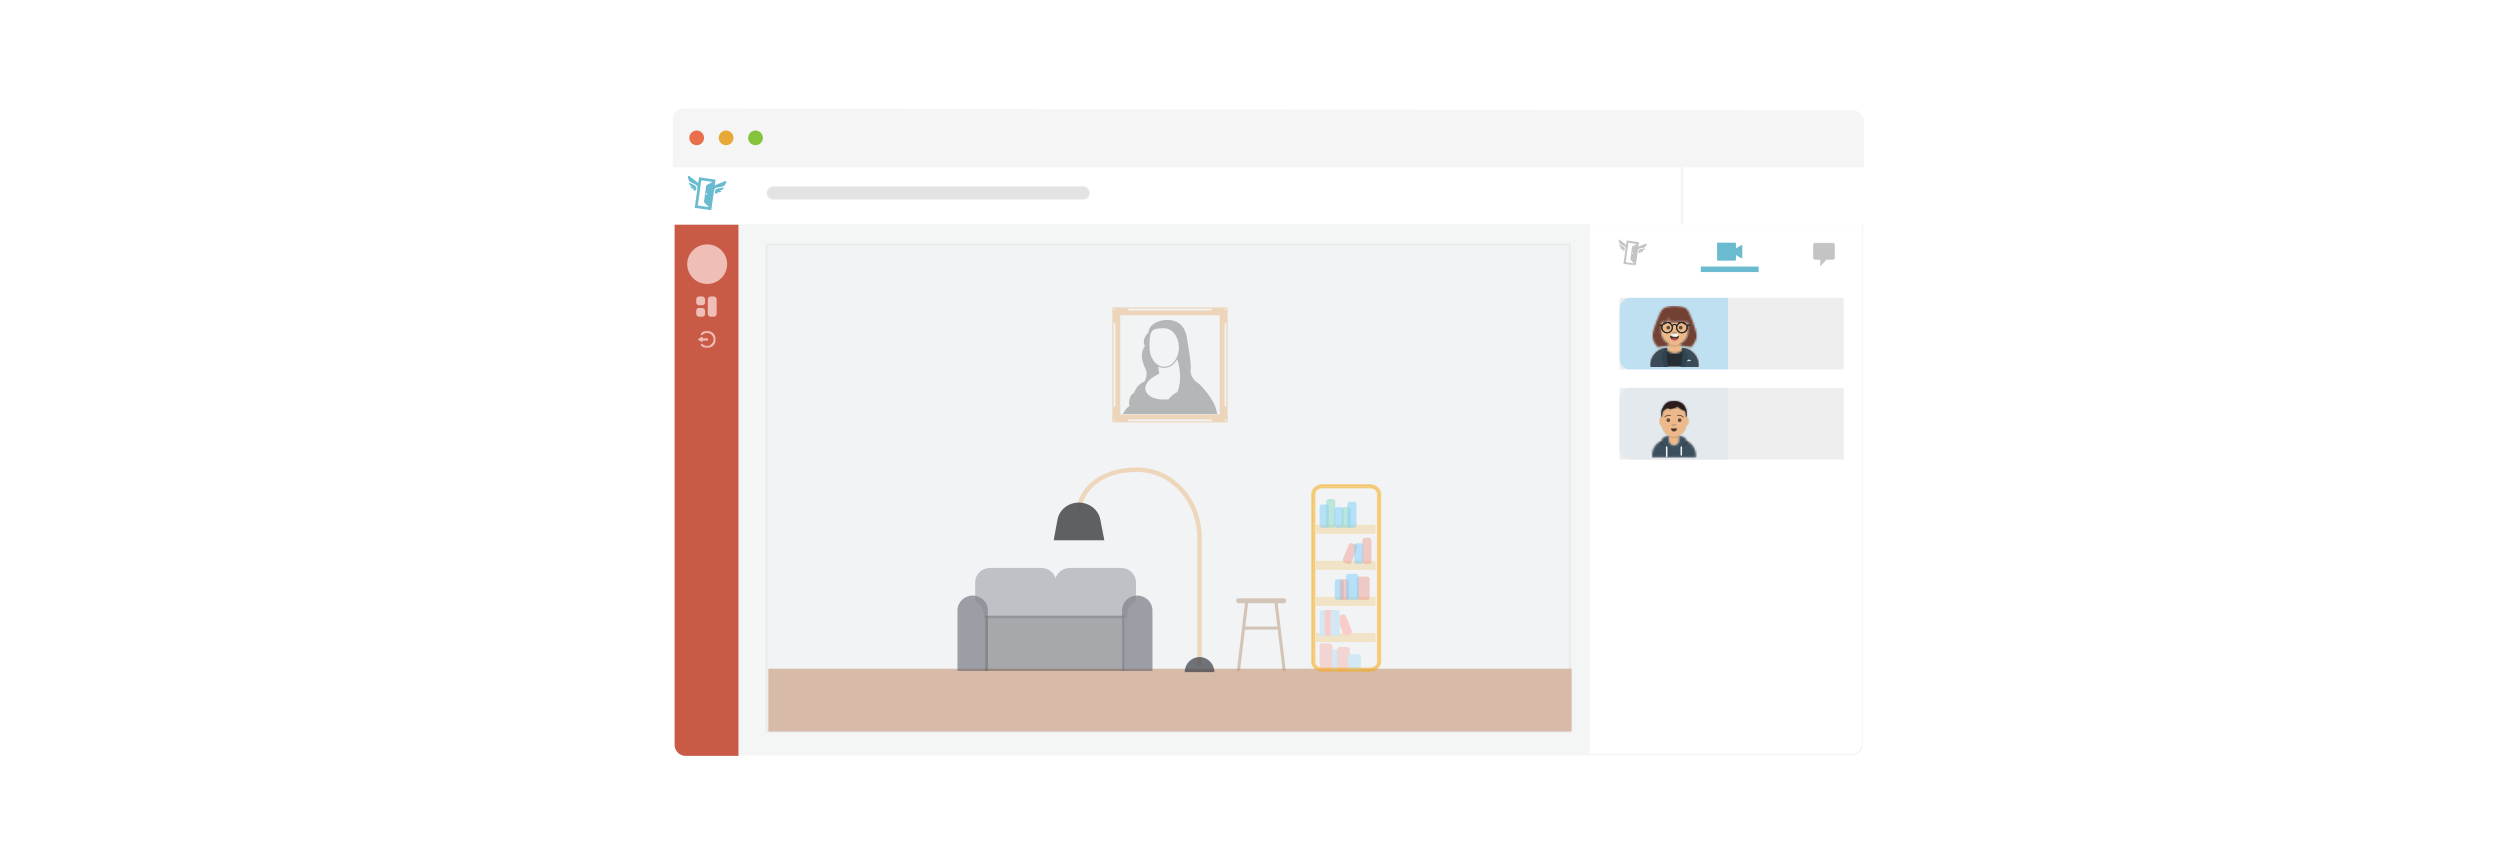 <?xml version="1.0" encoding="UTF-8"?>
<svg width="1360px" height="471px" viewBox="0 0 1360 471" version="1.1" xmlns="http://www.w3.org/2000/svg" xmlns:xlink="http://www.w3.org/1999/xlink">
    <!-- Generator: Sketch 63.1 (92452) - https://sketch.com -->
    <title>browser-based</title>
    <desc>Created with Sketch.</desc>
    <defs>
        <filter x="-2.7%" y="-5.7%" width="105.4%" height="111.1%" filterUnits="objectBoundingBox" id="filter-1">
            <feOffset dx="0" dy="1" in="SourceAlpha" result="shadowOffsetOuter1"></feOffset>
            <feGaussianBlur stdDeviation="4" in="shadowOffsetOuter1" result="shadowBlurOuter1"></feGaussianBlur>
            <feColorMatrix values="0 0 0 0 0.483   0 0 0 0 0.481   0 0 0 0 0.481  0 0 0 0.25 0" type="matrix" in="shadowBlurOuter1" result="shadowMatrixOuter1"></feColorMatrix>
            <feMerge>
                <feMergeNode in="shadowMatrixOuter1"></feMergeNode>
                <feMergeNode in="SourceGraphic"></feMergeNode>
            </feMerge>
        </filter>
        <polygon id="path-2" points="1.31006729e-05 0.056 8.285 0.056 8.285 9.47 1.31006729e-05 9.47"></polygon>
        <polygon id="path-4" points="0 6.49036495e-05 19.096 6.49036495e-05 19.096 18.93 0 18.93"></polygon>
        <polygon id="path-6" points="0 0 11.096 0 11.096 11.005 0 11.005"></polygon>
        <ellipse id="path-8" cx="18.702" cy="55.712" rx="10.855" ry="10.761"></ellipse>
        <filter x="-87.5%" y="-9.6%" width="275.0%" height="119.2%" filterUnits="objectBoundingBox" id="filter-10">
            <feOffset dx="0" dy="1" in="SourceAlpha" result="shadowOffsetOuter1"></feOffset>
            <feGaussianBlur stdDeviation="4" in="shadowOffsetOuter1" result="shadowBlurOuter1"></feGaussianBlur>
            <feColorMatrix values="0 0 0 0 0.483   0 0 0 0 0.481   0 0 0 0 0.481  0 0 0 0.25 0" type="matrix" in="shadowBlurOuter1" result="shadowMatrixOuter1"></feColorMatrix>
            <feMerge>
                <feMergeNode in="shadowMatrixOuter1"></feMergeNode>
                <feMergeNode in="SourceGraphic"></feMergeNode>
            </feMerge>
        </filter>
        <polygon id="path-11" points="0 6.39274576e-05 18.682 6.39274576e-05 18.682 18.645 0 18.645"></polygon>
        <polygon id="path-13" points="0 0 10.856 0 10.856 10.84 0 10.84"></polygon>
        <path d="M2.072,9.21 L0,20.506 L27.55,20.506 L25.342,9.192 C24.304,3.866 19.388,0 13.656,0 L13.656,0 C7.938,0 3.049,3.887 2.072,9.21" id="path-15"></path>
        <polygon id="path-17" points="0 0 27.55 0 27.55 39.645 0 39.645"></polygon>
        <path d="M16.096,18.437 L16.096,20.782 L16.616,20.782 L16.616,20.782 C21.778,20.782 25.962,24.892 25.962,29.961 L25.962,31.109 L0,31.109 L0,29.961 C0,24.892 4.185,20.782 9.346,20.782 L9.346,20.782 L9.866,20.782 L9.866,18.437 C7.628,17.393 6.02,15.26 5.751,12.734 C4.995,12.629 4.414,11.991 4.414,11.22 L4.414,9.435 C4.414,8.677 4.975,8.047 5.712,7.926 L5.712,7.14 L5.712,7.14 C5.712,3.197 8.966,0 12.981,0 L12.981,0 L12.981,0 C16.996,0 20.25,3.197 20.25,7.14 L20.25,7.926 C20.987,8.047 21.549,8.677 21.549,9.435 L21.549,11.22 C21.549,11.991 20.967,12.629 20.211,12.734 C19.942,15.26 18.334,17.393 16.096,18.437 Z" id="path-19"></path>
        <path d="M16.096,18.437 L16.096,20.782 L16.616,20.782 L16.616,20.782 C21.778,20.782 25.962,24.892 25.962,29.961 L25.962,31.109 L0,31.109 L0,29.961 C0,24.892 4.185,20.782 9.346,20.782 L9.346,20.782 L9.866,20.782 L9.866,18.437 C7.628,17.393 6.02,15.26 5.751,12.734 C4.995,12.629 4.414,11.991 4.414,11.22 L4.414,9.435 C4.414,8.677 4.975,8.047 5.712,7.926 L5.712,7.14 L5.712,7.14 C5.712,3.197 8.966,0 12.981,0 L12.981,0 L12.981,0 C16.996,0 20.25,3.197 20.25,7.14 L20.25,7.926 C20.987,8.047 21.549,8.677 21.549,9.435 L21.549,11.22 C21.549,11.991 20.967,12.629 20.211,12.734 C19.942,15.26 18.334,17.393 16.096,18.437 Z" id="path-21"></path>
        <path d="M17.389,0.038 C22.189,0.424 25.962,4.372 25.962,9.186 L25.962,10.327 L0,10.327 L0,9.186 C0,4.329 3.841,0.353 8.703,0.028 C8.699,0.076 8.697,0.124 8.697,0.172 C8.697,1.684 10.644,2.91 13.046,2.91 C15.448,2.91 17.395,1.684 17.395,0.172 C17.395,0.127 17.393,0.082 17.389,0.038 Z" id="path-23"></path>
        <path d="M17.389,0.038 C22.189,0.424 25.962,4.372 25.962,9.186 L25.962,10.327 L0,10.327 L0,9.186 C0,4.329 3.841,0.353 8.703,0.028 C8.699,0.076 8.697,0.124 8.697,0.172 C8.697,1.684 10.644,2.91 13.046,2.91 C15.448,2.91 17.395,1.684 17.395,0.172 C17.395,0.127 17.393,0.082 17.389,0.038 Z" id="path-25"></path>
        <path d="M0.015,0.271 C0.153,1.481 1.198,2.422 2.466,2.422 C3.739,2.422 4.787,1.476 4.919,0.26 C4.929,0.162 4.818,0 4.679,0 C2.745,0 1.264,0 0.271,0 C0.131,0 0.002,0.15 0.015,0.271 Z" id="path-27"></path>
        <path d="M0.015,0.271 C0.153,1.481 1.198,2.422 2.466,2.422 C3.739,2.422 4.787,1.476 4.919,0.26 C4.929,0.162 4.818,0 4.679,0 C2.745,0 1.264,0 0.271,0 C0.131,0 0.002,0.15 0.015,0.271 Z" id="path-29"></path>
        <rect id="path-31" x="0" y="0" width="34.27" height="35.699"></rect>
        <path d="M19.323,8.797 C19.336,8.966 19.342,9.136 19.342,9.307 L19.342,14.152 C19.342,17 17.644,19.459 15.188,20.605 L15.188,21.715 C17.543,21.906 19.825,22.227 21.159,22.567 C22.451,20.838 24.13,19.226 24.145,16.064 C24.156,13.644 20.552,3.879 18.952,1.912 C17.896,0.614 15.227,0.185 12.072,0.127 C8.917,0.07 6.351,0.83 5.322,2.04 C3.936,3.671 -0.011,13.644 -2.310128e-05,16.064 C0.015,19.226 1.694,20.838 2.986,22.567 C4.32,22.227 6.601,21.906 8.957,21.715 L8.957,20.605 C6.501,19.459 4.803,17 4.803,14.152 L4.803,9.307 L4.803,9.307 C4.803,9.136 4.809,8.966 4.821,8.797 L8.486,8.797 L8.99,6.063 L9.354,8.797 L19.323,8.797 Z" id="path-33"></path>
        <rect id="path-35" x="14.758" y="4.875" width="31.758" height="33.984"></rect>
        <path d="M14.702,17.487 L14.702,19.711 L15.176,19.711 L15.176,19.711 C19.891,19.711 23.712,23.609 23.712,28.418 L23.712,29.506 L0,29.506 L0,28.418 C0,23.609 3.822,19.711 8.536,19.711 L8.536,19.711 L9.011,19.711 L9.011,17.487 C6.967,16.497 5.498,14.473 5.253,12.078 C4.562,11.979 4.031,11.373 4.031,10.642 L4.031,8.949 C4.031,8.23 4.544,7.633 5.217,7.518 L5.217,6.772 L5.217,6.772 C5.217,3.032 8.189,0 11.856,0 L11.856,0 L11.856,0 C15.523,0 18.496,3.032 18.496,6.772 L18.496,7.518 C19.169,7.633 19.681,8.23 19.681,8.949 L19.681,10.642 C19.681,11.373 19.15,11.979 18.46,12.078 C18.214,14.473 16.745,16.497 14.702,17.487 Z" id="path-37"></path>
        <path d="M14.702,17.487 L14.702,19.711 L15.176,19.711 L15.176,19.711 C19.891,19.711 23.712,23.609 23.712,28.418 L23.712,29.506 L0,29.506 L0,28.418 C0,23.609 3.822,19.711 8.536,19.711 L8.536,19.711 L9.011,19.711 L9.011,17.487 C6.967,16.497 5.498,14.473 5.253,12.078 C4.562,11.979 4.031,11.373 4.031,10.642 L4.031,8.949 C4.031,8.23 4.544,7.633 5.217,7.518 L5.217,6.772 L5.217,6.772 C5.217,3.032 8.189,0 11.856,0 L11.856,0 L11.856,0 C15.523,0 18.496,3.032 18.496,6.772 L18.496,7.518 C19.169,7.633 19.681,8.23 19.681,8.949 L19.681,10.642 C19.681,11.373 19.15,11.979 18.46,12.078 C18.214,14.473 16.745,16.497 14.702,17.487 Z" id="path-39"></path>
        <path d="M9.011,0.009 C6.886,0.251 5.25,0.913 5.217,2.617 C2.151,3.938 0,7.034 0,10.642 L0,10.642 L0,11.73 L23.712,11.73 L23.712,10.642 C23.712,7.034 21.561,3.938 18.495,2.617 C18.463,0.913 16.826,0.251 14.702,0.009 L14.702,2.298 L14.702,2.298 C14.702,3.9 13.428,5.2 11.856,5.2 L11.856,5.2 C10.285,5.2 9.011,3.9 9.011,2.298 L9.011,0.009 Z" id="path-41"></path>
        <path d="M9.011,0.009 C6.886,0.251 5.25,0.913 5.217,2.617 C2.151,3.938 0,7.034 0,10.642 L0,10.642 L0,11.73 L23.712,11.73 L23.712,10.642 C23.712,7.034 21.561,3.938 18.495,2.617 C18.463,0.913 16.826,0.251 14.702,0.009 L14.702,2.298 L14.702,2.298 C14.702,3.9 13.428,5.2 11.856,5.2 L11.856,5.2 C10.285,5.2 9.011,3.9 9.011,2.298 L9.011,0.009 Z" id="path-43"></path>
        <path d="M9.011,0.009 C6.886,0.251 5.25,0.913 5.217,2.617 C2.151,3.938 0,7.034 0,10.642 L0,10.642 L0,11.73 L23.712,11.73 L23.712,10.642 C23.712,7.034 21.561,3.938 18.495,2.617 C18.463,0.913 16.826,0.251 14.702,0.009 L14.702,2.298 L14.702,2.298 C14.702,3.9 13.428,5.2 11.856,5.2 L11.856,5.2 C10.285,5.2 9.011,3.9 9.011,2.298 L9.011,0.009 Z" id="path-45"></path>
        <path d="M11.063,1.089 C8.669,-0.326 6.299,-0.094 4.51,0.366 C2.72,0.827 1.662,2.135 0.754,4.069 C0.308,5.019 0.043,6.142 0.003,7.193 C-0.013,7.606 0.041,8.031 0.15,8.429 C0.19,8.575 0.406,9.08 0.465,8.672 C0.485,8.536 0.413,8.348 0.406,8.203 C0.397,8.014 0.406,7.822 0.419,7.632 C0.443,7.278 0.505,6.931 0.615,6.594 C0.772,6.111 0.972,5.588 1.279,5.182 C2.038,4.174 3.352,4.117 4.395,3.563 C4.304,3.733 3.955,4.008 4.076,4.199 C4.16,4.332 4.476,4.292 4.627,4.287 C5.024,4.276 5.422,4.206 5.815,4.149 C6.433,4.059 7.012,3.876 7.594,3.654 C8.07,3.473 8.614,3.304 8.971,2.919 C9.549,3.53 10.292,4.104 11.035,4.492 C11.701,4.84 12.775,5.014 13.182,5.72 C13.664,6.556 13.442,7.583 13.59,8.489 C13.645,8.834 13.773,8.826 13.842,8.518 C13.961,7.994 14.016,7.45 13.979,6.912 C13.894,5.697 13.456,2.504 11.063,1.089 Z" id="path-47"></path>
        <polygon id="path-49" points="0.109 0.056 15.709 0.056 15.709 14.366 0.109 14.366"></polygon>
        <polygon id="path-51" points="0 0 12.075 0 12.075 13 0 13"></polygon>
    </defs>
    <g id="browser-based" stroke="none" stroke-width="1" fill="none" fill-rule="evenodd">
        <g id="Group-11" transform="translate(366, 59)">
            <g id="Group-8" transform="translate(0, 27.344)">
                <g id="invite-people" filter="url(#filter-1)" transform="translate(0, 0.656)">
                    <rect id="Rectangle-Copy-3" fill="#F4F6F6" x="1.073" y="0" width="646.476" height="323" rx="6"></rect>
                    <path d="M0.981,34.202 L35.717,34.202 L35.717,323.202 L6.981,323.202 C3.667,323.202 0.981,320.516 0.981,317.202 L0.981,34.202 L0.981,34.202 Z" id="Rectangle-Copy-41" fill="#C95A46"></path>
                    <rect id="Rectangle-Copy-43" fill="#FFFFFF" x="0.981" y="0" width="646.476" height="33.957"></rect>
                    <g id="SV-Icon-Copy" transform="translate(8.218, 7.652)" fill="#6ABBCF">
                        <path d="M10.513,9.893 C10.477,10.149 10.3,10.336 10.119,10.311 C9.937,10.285 9.819,10.056 9.855,9.801 C9.891,9.545 10.068,9.358 10.25,9.383 C10.431,9.409 10.549,9.637 10.513,9.893 M5.379,16.129 L7.3,2.487 C7.303,2.463 7.325,2.447 7.348,2.45 L13.381,3.296 L13.379,3.305 L10.275,5.003 C10.104,5.097 9.987,5.266 9.96,5.459 L8.757,14.003 C8.73,14.196 8.796,14.39 8.934,14.527 L11.449,17.014 L11.448,17.023 L5.415,16.177 C5.392,16.174 5.376,16.152 5.379,16.129 M20.34,2.857 L14.959,5.01 C14.835,5.06 14.718,5.119 14.607,5.185 L15.014,2.292 C15.033,2.153 14.937,2.025 14.798,2.006 L6.3,0.815 C6.161,0.795 6.033,0.892 6.013,1.03 L5.607,3.915 C5.519,3.822 5.424,3.734 5.321,3.654 L0.747,0.099 C0.415,-0.159 -0.06,0.122 0.006,0.535 L0.148,1.425 C0.302,2.386 0.92,3.211 1.801,3.629 L4.067,4.705 C4.864,5.084 5.322,5.935 5.2,6.808 L5.178,6.96 L5.036,7.967 C5.035,7.969 5.036,7.97 5.036,7.972 L3.74,17.175 C3.72,17.314 3.817,17.441 3.956,17.461 L12.454,18.653 C12.593,18.672 12.721,18.576 12.741,18.437 L14.036,9.239 C14.036,9.237 14.037,9.236 14.038,9.234 L14.201,8.077 C14.324,7.204 15.001,6.511 15.873,6.367 L18.349,5.958 C19.311,5.799 20.133,5.178 20.547,4.296 L20.93,3.481 C21.109,3.102 20.729,2.701 20.34,2.857" id="Fill-29"></path>
                        <path d="M19.452,6.366 C19.452,6.366 17.255,6.73 16.322,6.883 C15.457,7.032 14.786,7.722 14.664,8.59 L14.618,8.919 C14.604,9.357 14.979,9.719 15.428,9.676 L16.151,9.607 C16.265,9.6 16.328,9.473 16.265,9.378 L15.79,8.592 C16.284,9.065 17.059,9.147 17.649,8.745 L18.068,8.459 C18.167,8.392 18.15,8.242 18.038,8.199 L17.133,7.848 C17.948,7.987 18.8,7.644 19.313,6.97 L19.594,6.601 C19.675,6.494 19.584,6.344 19.452,6.366" id="Fill-32"></path>
                        <path d="M3.507,5.08 C2.653,4.675 0.643,3.718 0.643,3.718 C0.522,3.661 0.392,3.78 0.441,3.905 L0.608,4.337 C0.914,5.126 1.639,5.691 2.46,5.783 L1.493,5.87 C1.374,5.881 1.316,6.02 1.392,6.112 L1.716,6.502 C2.171,7.051 2.939,7.187 3.545,6.868 L2.87,7.493 C2.783,7.567 2.809,7.707 2.917,7.745 L3.592,8.01 C4.011,8.176 4.472,7.931 4.581,7.507 L4.628,7.178 C4.751,6.309 4.297,5.462 3.507,5.08" id="Fill-34"></path>
                    </g>
                    <rect id="Rectangle-Copy-45" fill-opacity="0.7" fill="#D8D8D8" x="51.155" y="13.391" width="175.61" height="7.174" rx="3.587"></rect>
                    <g id="Group-2-Copy" transform="translate(12.752, 73.291)" fill="#EFBFB7">
                        <rect id="Rectangle" x="0" y="0" width="4.824" height="4.783" rx="1.5"></rect>
                        <rect id="Rectangle-Copy-11" x="6.272" y="0" width="4.824" height="11" rx="1.5"></rect>
                        <rect id="Rectangle" x="0" y="6.217" width="4.824" height="4.783" rx="1.5"></rect>
                    </g>
                    <g id="Group-6-Copy" transform="translate(18.381, 97.358) scale(-1, 1) translate(-18.381, -97.358) translate(13.381, 91.858)">
                        <g id="Group-3" transform="translate(0, 0.04)">
                            <mask id="mask-3" fill="white">
                                <use xlink:href="#path-2"></use>
                            </mask>
                            <g id="Clip-2"></g>
                            <path d="M7.657,7.069 C7.44,7.072 7.299,7.203 7.188,7.308 L7.185,7.31 C6.578,7.878 5.854,8.2 5.033,8.267 C4.299,8.326 3.607,8.172 2.976,7.808 C1.717,7.082 1.03,5.695 1.228,4.275 C1.352,3.377 1.777,2.627 2.489,2.047 C3.293,1.391 4.229,1.133 5.27,1.279 C6.012,1.383 6.677,1.713 7.245,2.259 C7.502,2.507 7.875,2.512 8.113,2.272 C8.225,2.161 8.287,2.01 8.285,1.852 C8.283,1.69 8.21,1.533 8.081,1.411 C6.902,0.298 5.502,-0.133 3.919,0.131 C1.731,0.496 0.084,2.363 0.004,4.571 C-0.024,5.284 0.111,5.994 0.399,6.648 C0.774,7.502 1.398,8.225 2.191,8.724 C2.956,9.209 3.829,9.467 4.724,9.467 C4.763,9.467 4.803,9.47 4.842,9.47 C5.576,9.453 6.295,9.269 6.945,8.932 C7.372,8.711 7.761,8.427 8.101,8.09 C8.284,7.908 8.334,7.651 8.233,7.421 C8.134,7.197 7.918,7.066 7.657,7.069" id="Fill-1" fill="#EFBFB7" mask="url(#mask-3)"></path>
                        </g>
                        <path d="M9.461,4.531 L9.012,4.275 L8.651,4.068 L8.333,3.885 C8.092,3.747 7.843,3.604 7.596,3.464 C7.45,3.381 7.343,3.417 7.292,3.445 C7.241,3.474 7.154,3.548 7.151,3.717 C7.151,3.743 7.146,3.77 7.147,3.797 C7.147,3.81 7.143,3.823 7.143,3.836 L7.143,4.203 L6.293,4.203 C6.135,4.203 5.978,4.198 5.821,4.198 C5.423,4.198 5.011,4.195 4.606,4.196 C4.333,4.196 4.139,4.386 4.135,4.658 L4.135,4.824 L4.135,4.892 C4.135,5.221 4.317,5.401 4.648,5.401 C5.291,5.401 5.933,5.399 6.576,5.399 L7.143,5.399 L7.143,5.448 C7.143,5.585 7.147,5.718 7.147,5.851 C7.147,6.032 7.225,6.113 7.288,6.15 C7.327,6.171 7.37,6.182 7.414,6.182 C7.486,6.179 7.556,6.158 7.617,6.12 C8.229,5.77 8.851,5.414 9.464,5.062 C9.616,4.975 9.648,4.871 9.648,4.798 C9.648,4.726 9.617,4.62 9.461,4.531" id="Fill-4" fill="#EFBFB7"></path>
                    </g>
                    <g id="Group-7-Copy-2" transform="translate(60.815, 233.553)">
                        <g id="Group-3">
                            <mask id="mask-5" fill="white">
                                <use xlink:href="#path-4"></use>
                            </mask>
                            <g id="Clip-2"></g>
                        </g>
                    </g>
                    <g id="Group-3" transform="translate(64.739, 68.405)">
                        <mask id="mask-7" fill="white">
                            <use xlink:href="#path-6"></use>
                        </mask>
                        <g id="Clip-2"></g>
                    </g>
                    <line x1="549.038" y1="0.239" x2="549.038" y2="34.212" id="Line-3-Copy-2" stroke="#F4F6F6" stroke-width="1.75" stroke-linecap="square"></line>
                    <mask id="mask-9" fill="white">
                        <use xlink:href="#path-8"></use>
                    </mask>
                    <use id="Mask" fill="#EFBFB7" xlink:href="#path-8"></use>
                </g>
                <g id="Group-2" transform="translate(51, 46.656)">
                    <g id="Group-4" transform="translate(0, 15.925)">
                        <g id="Group-8-Copy" filter="url(#filter-10)">
                            <g id="Group-7-Copy-2" transform="translate(0.745, 162.912)">
                                <g id="Group-3">
                                    <mask id="mask-12" fill="white">
                                        <use xlink:href="#path-11"></use>
                                    </mask>
                                    <g id="Clip-2"></g>
                                </g>
                            </g>
                            <g id="Group-3" transform="translate(4.503, 0.394)">
                                <mask id="mask-14" fill="white">
                                    <use xlink:href="#path-13"></use>
                                </mask>
                                <g id="Clip-2"></g>
                            </g>
                        </g>
                    </g>
                    <rect id="Rectangle" stroke="#E9EBEB" fill-opacity="0.5" fill="#EFF1F3" x="0" y="4.72510919e-13" width="437.02" height="265.04"></rect>
                    <rect id="Floor" fill="#D7BBA8" x="0.98" y="230.794" width="437.02" height="34.125"></rect>
                    <g id="Group-5" transform="translate(103.866, 121.265)">
                        <g id="Group" transform="translate(0, -0)">
                            <g id="Large-Lamp" opacity="0.7" transform="translate(52.345, 0)">
                                <g id="Light-Shade" transform="translate(0, 19.139)">
                                    <mask id="mask-16" fill="white">
                                        <use xlink:href="#path-15"></use>
                                    </mask>
                                    <g id="Clip-2"></g>
                                </g>
                                <g id="Lamp-Base" transform="translate(12.397, 0)">
                                    <path d="M68.159,38.636 L68.159,106.805 C68.159,107.484 67.611,108.032 66.95,108.032 C66.281,108.032 65.741,107.484 65.741,106.805 L65.741,38.636 C65.741,18.36 51.275,2.478 32.817,2.478 C12.732,2.478 3.907,13.426 2.456,22.803 C2.352,23.474 1.739,23.932 1.071,23.826 C0.409,23.72 -0.034,23.098 0.063,22.427 C1.199,15.12 5.357,9.155 12.112,5.186 C17.778,1.856 25.128,0.023 32.817,0.023 C52.233,0.023 67.523,16.298 68.136,37.319 C68.143,37.343 68.143,37.36 68.143,37.384 C68.151,37.802 68.159,38.219 68.159,38.636" id="Fill-6" fill-opacity="0.7" fill="#ECBA82"></path>
                                    <path d="M68.159,37.564 L68.159,38.636 C68.159,38.219 68.151,37.802 68.143,37.384 C68.151,37.442 68.159,37.499 68.159,37.564" id="Fill-8" fill="#1ABC9C"></path>
                                </g>
                            </g>
                            <g id="Bookshelf" opacity="0.5" transform="translate(194.226, 16.405)">
                                <polygon id="Fill-3" fill="#F2D391" points="0.815 78.589 33.204 78.589 33.204 73.682 0.815 73.682"></polygon>
                                <line x1="3.287" y1="76.136" x2="30.731" y2="76.136" id="Stroke-5" stroke="#F2D39B" stroke-width="3" stroke-linecap="square"></line>
                                <polygon id="Fill-6" fill="#F2D391" points="0.815 39.33 33.204 39.33 33.204 34.422 0.815 34.422"></polygon>
                                <line x1="3.287" y1="36.876" x2="30.731" y2="36.876" id="Stroke-7" stroke="#F2D39B" stroke-width="3" stroke-linecap="square"></line>
                                <polygon id="Fill-8" fill="#F2D391" points="0.815 58.96 33.204 58.96 33.204 54.052 0.815 54.052"></polygon>
                                <line x1="3.287" y1="56.506" x2="30.731" y2="56.506" id="Stroke-9" stroke="#F2D39B" stroke-width="3" stroke-linecap="square"></line>
                                <polygon id="Fill-10" fill="#F2D391" points="0.815 19.7 33.204 19.7 33.204 14.792 0.815 14.792"></polygon>
                                <line x1="3.287" y1="17.246" x2="30.731" y2="17.246" id="Stroke-11" stroke="#F2D39B" stroke-width="3" stroke-linecap="square"></line>
                                <path d="M4.276,3.751 L6.254,3.751 C7.073,3.751 7.738,4.41 7.738,5.223 L7.738,15.038 C7.738,15.851 7.073,16.51 6.254,16.51 L4.276,16.51 C3.457,16.51 2.793,15.851 2.793,15.038 L2.793,5.223 C2.793,4.41 3.457,3.751 4.276,3.751" id="Fill-12" fill-opacity="0.5" fill="#00A8FF"></path>
                                <path d="M7.844,0.806 L9.821,0.806 C10.64,0.806 11.305,1.465 11.305,2.278 L11.305,15.038 C11.305,15.851 10.64,16.51 9.821,16.51 L7.844,16.51 C7.024,16.51 6.36,15.851 6.36,15.038 L6.36,2.278 C6.36,1.465 7.024,0.806 7.844,0.806" id="Fill-13" fill-opacity="0.5" fill="#1ABC9C"></path>
                                <path d="M12.294,5.223 L14.272,5.223 C15.091,5.223 15.755,5.882 15.755,6.695 L15.755,15.038 C15.755,15.851 15.091,16.51 14.272,16.51 L12.294,16.51 C11.475,16.51 10.81,15.851 10.81,15.038 L10.81,6.695 C10.81,5.882 11.475,5.223 12.294,5.223" id="Fill-14" fill-opacity="0.5" fill="#00A8FF"></path>
                                <path d="M20.551,24.913 L22.384,25.649 C23.144,25.953 23.511,26.812 23.204,27.565 L20.055,35.301 C19.748,36.054 18.884,36.419 18.124,36.114 L16.29,35.379 C15.531,35.074 15.163,34.216 15.47,33.462 L18.62,25.727 C18.926,24.973 19.791,24.609 20.551,24.913" id="Fill-15" fill-opacity="0.5" fill="#E74C3C"></path>
                                <path d="M15.16,63.682 L13.326,64.418 C12.566,64.722 12.199,65.581 12.506,66.334 L15.655,74.069 C15.962,74.823 16.826,75.187 17.586,74.883 L19.42,74.148 C20.179,73.843 20.546,72.985 20.239,72.231 L17.091,64.496 C16.783,63.742 15.919,63.378 15.16,63.682" id="Fill-16" fill="#FFA89E"></path>
                                <path d="M16.25,5.223 L18.228,5.223 C19.047,5.223 19.711,5.882 19.711,6.695 L19.711,15.038 C19.711,15.851 19.047,16.51 18.228,16.51 L16.25,16.51 C15.43,16.51 14.766,15.851 14.766,15.038 L14.766,6.695 C14.766,5.882 15.43,5.223 16.25,5.223" id="Fill-17" fill-opacity="0.5" fill="#1ABC9C"></path>
                                <path d="M23.067,24.853 L25.044,24.853 C25.863,24.853 26.528,25.512 26.528,26.325 L26.528,34.668 C26.528,35.481 25.863,36.14 25.044,36.14 L23.067,36.14 C22.247,36.14 21.583,35.481 21.583,34.668 L21.583,26.325 C21.583,25.512 22.247,24.853 23.067,24.853" id="Fill-18" fill-opacity="0.5" fill="#00A8FF"></path>
                                <path d="M12.503,44.482 L14.481,44.482 C15.3,44.482 15.965,45.142 15.965,45.955 L15.965,54.297 C15.965,55.111 15.3,55.77 14.481,55.77 L12.503,55.77 C11.684,55.77 11.02,55.111 11.02,54.297 L11.02,45.955 C11.02,45.142 11.684,44.482 12.503,44.482" id="Fill-19" fill-opacity="0.5" fill="#00A8FF"></path>
                                <path d="M15.258,44.482 L17.236,44.482 C18.055,44.482 18.72,45.142 18.72,45.955 L18.72,54.297 C18.72,55.111 18.055,55.77 17.236,55.77 L15.258,55.77 C14.439,55.77 13.775,55.111 13.775,54.297 L13.775,45.955 C13.775,45.142 14.439,44.482 15.258,44.482" id="Fill-20" fill-opacity="0.5" fill="#E74C3C"></path>
                                <path d="M24.55,43.01 L28.506,43.01 C29.325,43.01 29.989,43.669 29.989,44.482 L29.989,54.297 C29.989,55.111 29.325,55.77 28.506,55.77 L24.55,55.77 C23.731,55.77 23.067,55.111 23.067,54.297 L23.067,44.482 C23.067,43.669 23.731,43.01 24.55,43.01" id="Fill-21" fill-opacity="0.5" fill="#E74C3C"></path>
                                <path d="M9.748,82.761 L11.726,82.761 C12.545,82.761 13.21,83.42 13.21,84.233 L13.21,92.575 C13.21,93.389 12.545,94.048 11.726,94.048 L9.748,94.048 C8.929,94.048 8.265,93.389 8.265,92.575 L8.265,84.233 C8.265,83.42 8.929,82.761 9.748,82.761" id="Fill-22" fill="#B3E0F6"></path>
                                <path d="M13.808,81.288 L17.764,81.288 C18.583,81.288 19.247,81.947 19.247,82.761 L19.247,92.575 C19.247,93.389 18.583,94.048 17.764,94.048 L13.808,94.048 C12.988,94.048 12.324,93.389 12.324,92.575 L12.324,82.761 C12.324,81.947 12.988,81.288 13.808,81.288" id="Fill-23" fill="#F3B7AF"></path>
                                <path d="M19.81,85.214 L23.766,85.214 C24.585,85.214 25.249,85.873 25.249,86.687 L25.249,92.575 C25.249,93.389 24.585,94.048 23.766,94.048 L19.81,94.048 C18.99,94.048 18.326,93.389 18.326,92.575 L18.326,86.687 C18.326,85.873 18.99,85.214 19.81,85.214" id="Fill-24" fill="#B3E0F6"></path>
                                <path d="M3.782,79.325 L8.232,79.325 C9.051,79.325 9.715,79.984 9.715,80.798 L9.715,92.575 C9.715,93.389 9.051,94.048 8.232,94.048 L6.254,94.048 C4.342,94.048 2.793,92.51 2.793,90.613 L2.793,80.307 C2.793,79.765 3.235,79.325 3.782,79.325" id="Fill-25" fill="#F3B7AF"></path>
                                <path d="M19.391,2.278 L21.369,2.278 C22.188,2.278 22.852,2.937 22.852,3.751 L22.852,15.038 C22.852,15.851 22.188,16.51 21.369,16.51 L19.391,16.51 C18.571,16.51 17.907,15.851 17.907,15.038 L17.907,3.751 C17.907,2.937 18.571,2.278 19.391,2.278" id="Fill-26" fill-opacity="0.5" fill="#00A8FF"></path>
                                <path d="M27.517,21.908 L29.495,21.908 C30.314,21.908 30.978,22.567 30.978,23.38 L30.978,34.668 C30.978,35.481 30.314,36.14 29.495,36.14 L27.517,36.14 C26.698,36.14 26.033,35.481 26.033,34.668 L26.033,23.38 C26.033,22.567 26.698,21.908 27.517,21.908" id="Fill-27" fill-opacity="0.5" fill="#E74C3C"></path>
                                <path d="M4.276,61.168 L6.254,61.168 C7.073,61.168 7.738,61.827 7.738,62.64 L7.738,73.927 C7.738,74.74 7.073,75.399 6.254,75.399 L4.276,75.399 C3.457,75.399 2.793,74.74 2.793,73.927 L2.793,62.64 C2.793,61.827 3.457,61.168 4.276,61.168" id="Fill-28" fill="#B3E0F6"></path>
                                <path d="M6.993,61.168 L8.971,61.168 C9.79,61.168 10.455,61.827 10.455,62.64 L10.455,73.927 C10.455,74.74 9.79,75.399 8.971,75.399 L6.993,75.399 C6.174,75.399 5.51,74.74 5.51,73.927 L5.51,62.64 C5.51,61.827 6.174,61.168 6.993,61.168" id="Fill-29" fill="#FFA89E"></path>
                                <path d="M10.276,61.168 L12.254,61.168 C13.073,61.168 13.737,61.827 13.737,62.64 L13.737,73.927 C13.737,74.74 13.073,75.399 12.254,75.399 L10.276,75.399 C9.456,75.399 8.792,74.74 8.792,73.927 L8.792,62.64 C8.792,61.827 9.456,61.168 10.276,61.168" id="Fill-30" fill="#B3E0F6"></path>
                                <path d="M18.55,41.557 L22.505,41.52 C23.324,41.513 23.995,42.166 24.002,42.978 L24.108,54.265 C24.116,55.078 23.458,55.744 22.638,55.751 L18.683,55.788 C17.863,55.795 17.193,55.142 17.185,54.329 L17.079,43.043 C17.073,42.229 17.73,41.564 18.55,41.557" id="Fill-31" fill-opacity="0.5" fill="#00A8FF"></path>
                            </g>
                            <path d="M198.752,9.57 L224.137,9.57 C227.398,9.57 230.041,11.834 230.041,14.628 L230.041,105.675 C230.041,108.469 227.398,110.733 224.137,110.733 L198.752,110.733 C195.492,110.733 192.849,108.469 192.849,105.675 L192.849,14.628 C192.849,11.834 195.492,9.57 198.752,9.57 Z M198.455,10.937 C196.12,10.937 194.226,12.527 194.226,14.488 L194.226,105.815 C194.226,107.776 196.12,109.366 198.455,109.366 L224.434,109.366 C226.77,109.366 228.663,107.776 228.663,105.815 L228.663,14.488 C228.663,12.527 226.77,10.937 224.434,10.937 L198.455,10.937 Z" id="Bookshelf-Layer-2" stroke="#F7A700" fill="#F5A623" fill-rule="nonzero" opacity="0.4"></path>
                            <g id="Sofa" opacity="0.7" transform="translate(0, 54.683)">
                                <g id="Group-10" opacity="0.5" transform="translate(9.642, 0)" fill="#60656F">
                                    <path d="M44.08,27.342 L4.747,27.342 L4.747,26.039 C4.747,22.563 2.854,19.51 0,17.784 L0,7.811 C0,3.503 3.655,0 8.137,0 L35.941,0 C40.431,0 44.08,3.503 44.08,7.811 L44.08,27.342 Z" id="Fill-6"></path>
                                    <path d="M87.451,7.811 L87.451,17.784 C84.603,19.516 82.704,22.563 82.704,26.039 L82.704,27.342 L43.371,27.342 L43.371,7.811 C43.371,3.503 47.026,0 51.509,0 L79.313,0 C83.802,0 87.451,3.503 87.451,7.811" id="Fill-8"></path>
                                </g>
                                <path d="M16.53,23.106 L16.53,56.05 L0,56.05 L0,23.106 C0,18.656 3.712,15.038 8.265,15.038 C9.491,15.038 10.662,15.301 11.709,15.77 C12.067,15.932 12.418,16.121 12.742,16.329 C13.107,16.557 13.458,16.82 13.775,17.102 C15.47,18.575 16.53,20.719 16.53,23.106" id="Fill-11" fill="#585C65" opacity="0.8"></path>
                                <polygon id="Fill-13" fill="#3E4147" opacity="0.6" points="15.152 56.05 90.836 56.05 90.836 25.974 15.152 25.974"></polygon>
                                <path d="M106.067,23.106 L106.067,56.05 L89.537,56.05 L89.537,23.106 C89.537,20.719 90.604,18.575 92.292,17.102 C92.616,16.82 92.96,16.557 93.325,16.329 C93.656,16.121 94,15.932 94.358,15.77 C95.405,15.301 96.576,15.038 97.801,15.038 C102.361,15.038 106.067,18.655 106.067,23.106" id="Fill-15" fill="#585C65" opacity="0.8"></path>
                            </g>
                            <g id="Small-Table" opacity="0.3" transform="translate(151.524, 71.088)">
                                <mask id="mask-18" fill="white">
                                    <use xlink:href="#path-17"></use>
                                </mask>
                                <g id="Clip-2"></g>
                                <path d="M5.06,15.464 L6.584,2.812 L20.966,2.812 L22.49,15.464 L5.06,15.464 Z M27.55,1.406 C27.55,0.63 26.92,0 26.144,0 L1.406,0 C0.629,0 0,0.63 0,1.406 C0,2.182 0.629,2.812 1.406,2.812 L4.885,2.812 L0.568,38.7 C0.511,39.167 0.843,39.583 1.304,39.64 C1.338,39.645 1.371,39.645 1.406,39.645 C1.827,39.645 2.192,39.33 2.243,38.903 L4.858,17.151 L22.691,17.151 L25.306,38.903 C25.357,39.33 25.723,39.645 26.144,39.645 C26.178,39.645 26.211,39.645 26.245,39.64 C26.706,39.583 27.038,39.167 26.981,38.7 L22.664,2.812 L26.144,2.812 C26.92,2.812 27.55,2.182 27.55,1.406 L27.55,1.406 Z" id="Fill-1" fill="#8B572A" mask="url(#mask-18)"></path>
                            </g>
                        </g>
                        <path d="M131.689,103.179 C136.141,103.179 139.749,106.843 139.749,111.361 L123.629,111.361 C123.629,106.843 127.239,103.179 131.689,103.179" id="Fill-4" fill-opacity="0.9" fill="#3E4147" opacity="0.8"></path>
                        <path d="M66,19.139 C71.733,19.139 76.649,23.005 77.687,28.331 L79.895,39.645 L52.345,39.645 L54.417,28.349 C55.394,23.026 60.282,19.139 66,19.139" id="Fill-1" fill-opacity="0.9" fill="#4E5055"></path>
                    </g>
                    <g id="Group-3" transform="translate(188.134, 34.228)">
                        <path d="M62.588,0.098 C62.527,0.034 62.444,0 62.356,0 L0.331,0 C0.242,0 0.159,0.037 0.098,0.098 C0.037,0.159 0,0.242 0,0.33 L0,62.233 C0,62.321 0.034,62.404 0.098,62.465 C0.159,62.529 0.242,62.563 0.331,62.563 L62.356,62.563 C62.444,62.563 62.527,62.529 62.588,62.468 C62.652,62.404 62.686,62.321 62.686,62.233 L62.686,0.33 C62.686,0.242 62.652,0.159 62.588,0.098 Z M58.396,58.282 L4.288,58.282 L4.288,4.279 L58.396,4.279 L58.396,58.282 Z M54.679,0.658 C54.285,0.941 53.925,1.269 53.621,1.645 L9.067,1.647 C8.764,1.271 8.404,0.941 8.01,0.66 L54.679,0.658 Z M0.658,0.658 L1.88,0.658 C1.41,0.995 0.996,1.406 0.658,1.877 L0.658,0.658 Z M0.658,7.992 C0.942,8.388 1.271,8.747 1.65,9.05 L1.65,53.516 C1.273,53.82 0.942,54.179 0.661,54.572 L0.658,7.992 Z M0.658,61.907 L0.658,60.687 C0.996,61.156 1.408,61.569 1.88,61.907 L0.658,61.907 Z M8.01,61.907 C8.404,61.626 8.764,61.296 9.067,60.919 L53.621,60.919 C53.925,61.296 54.282,61.626 54.679,61.907 L8.01,61.907 Z M62.028,61.907 L60.808,61.907 C61.278,61.569 61.69,61.159 62.028,60.69 L62.028,61.907 Z M62.028,54.57 C61.744,54.176 61.416,53.82 61.039,53.516 L61.036,9.05 C61.413,8.747 61.741,8.39 62.025,7.997 L62.028,54.57 Z M60.806,0.658 L62.025,0.658 L62.025,1.875 C61.687,1.406 61.276,0.995 60.806,0.658 Z" id="Fill-1" fill="#ECD5BA"></path>
                        <path d="M47.097,41.52 C41.922,38.433 42.538,34.082 42.538,34.082 C43.255,31.247 40.743,18.04 40.743,18.04 C39.566,4.379 27.804,6.846 26.347,7.263 C19.233,9.3 19.737,13.486 19.737,13.486 C15.382,17.788 17.688,20.974 17.688,20.974 C13.896,26.541 17.741,32.209 18.457,34.638 C18.475,34.701 18.494,34.766 18.507,34.829 C19.089,37.231 17.533,40.253 17.533,40.253 C13.07,42.091 11.845,46.325 11.845,46.325 C7.9,48.754 9.336,53.763 9.336,53.763 C8.019,54.097 6.55,56.447 5.699,58.013 L56.988,58.013 C56.216,50.077 47.097,41.519 47.097,41.519 L47.097,41.52 Z M21.138,26.639 C20.572,25.202 20.25,23.57 20.25,21.835 C20.25,21.13 20.237,20.38 20.237,19.62 C20.227,17.047 20.401,14.357 21.542,12.978 C22.691,11.527 25.24,11.358 27.346,11.358 L27.574,11.358 C27.793,11.358 28.01,11.36 28.217,11.36 C30.389,11.36 32.368,12.504 33.823,14.395 C35.277,16.285 36.185,18.92 36.185,21.833 L36.187,21.833 C36.187,24.747 35.277,27.378 33.825,29.271 C32.372,31.162 30.389,32.307 28.22,32.307 C25.171,32.313 22.479,30.042 21.138,26.64 L21.138,26.639 Z M35.363,46.073 C32.75,47.137 30.496,50.021 30.496,50.021 C18.662,50.932 17.918,44.683 17.918,44.683 C17.535,39.192 25.527,36.105 25.527,36.105 C25.21,34.848 25.107,33.25 25.075,32.146 C26.045,32.637 27.101,32.914 28.215,32.917 C31.165,32.905 33.718,31.015 35.253,28.16 C38.746,38.888 35.363,46.074 35.363,46.074 L35.363,46.073 Z" id="Fill-2" fill="#000000" opacity="0.25"></path>
                    </g>
                </g>
                <path d="M500,35.656 L646,35.656 C646.552,35.656 647,36.103 647,36.656 L647,317.656 C647,320.969 644.314,323.656 641,323.656 L500,323.656 C499.448,323.656 499,323.208 499,322.656 L499,36.656 C499,36.103 499.448,35.656 500,35.656 Z" id="Rectangle-Copy-4" fill="#FFFFFF"></path>
                <g id="Group-9" transform="translate(515, 75.656)">
                    <rect id="Rectangle" fill="#D8D8D8" opacity="0.44" x="0" y="0" width="122" height="39"></rect>
                    <path d="M6,0 L59.032,0 L59.032,0 L59.032,39 L6,39 C2.686,39 1.29399067e-15,36.314 0,33 L0,6 C4.82366169e-16,2.686 2.686,1.4968968e-15 6,0 Z" id="Rectangle-Copy-5" fill-opacity="0.199" fill="#00A8FF"></path>
                    <g id="avataaars-copy" transform="translate(12.79, 1.95)">
                        <g id="Body" transform="translate(4.154, 4.59)">
                            <g id="path-5-link" fill="#D0C6AC" fill-rule="nonzero">
                                <path d="M16.096,18.437 L16.096,20.782 L16.616,20.782 L16.616,20.782 C21.778,20.782 25.962,24.892 25.962,29.961 L25.962,31.109 L0,31.109 L0,29.961 C0,24.892 4.185,20.782 9.346,20.782 L9.346,20.782 L9.866,20.782 L9.866,18.437 C7.628,17.393 6.02,15.26 5.751,12.734 C4.995,12.629 4.414,11.991 4.414,11.22 L4.414,9.435 C4.414,8.677 4.975,8.047 5.712,7.926 L5.712,7.14 L5.712,7.14 C5.712,3.197 8.966,0 12.981,0 L12.981,0 L12.981,0 C16.996,0 20.25,3.197 20.25,7.14 L20.25,7.926 C20.987,8.047 21.549,8.677 21.549,9.435 L21.549,11.22 C21.549,11.991 20.967,12.629 20.211,12.734 C19.942,15.26 18.334,17.393 16.096,18.437 Z" id="path-5"></path>
                            </g>
                            <g id="Skin/👶🏽-03-Brown-Clipped">
                                <mask id="mask-20" fill="white">
                                    <use xlink:href="#path-19"></use>
                                </mask>
                                <g id="path-5"></g>
                                <g id="Skin/👶🏽-03-Brown" mask="url(#mask-20)">
                                    <g transform="translate(-4.154, 0)" id="Color">
                                        <g>
                                            <rect id="Rectangle" fill="#EDB98A" fill-rule="nonzero" x="0" y="0" width="34.27" height="31.109"></rect>
                                        </g>
                                    </g>
                                </g>
                            </g>
                            <g id="Neck-Shadow-Clipped">
                                <mask id="mask-22" fill="white">
                                    <use xlink:href="#path-21"></use>
                                </mask>
                                <g id="path-5"></g>
                                <path d="M20.25,10.072 L20.25,13.005 C20.25,16.948 16.996,20.144 12.981,20.144 C8.966,20.144 5.712,16.948 5.712,13.005 L5.712,10.072 L5.712,11.985 C5.712,15.928 8.966,19.124 12.981,19.124 C16.996,19.124 20.25,15.928 20.25,11.985 L20.25,10.072 Z" id="Neck-Shadow" fill-opacity="0.1" fill="#000000" fill-rule="nonzero" mask="url(#mask-22)"></path>
                            </g>
                        </g>
                        <g id="Clothing/Blazer-+-Shirt" transform="translate(4.154, 25.244)">
                            <g id="Shirt" transform="translate(0, 0.127)">
                                <g id="Clothes" fill="#E6E6E6" fill-rule="nonzero">
                                    <path d="M17.389,0.038 C22.189,0.424 25.962,4.372 25.962,9.186 L25.962,10.327 L0,10.327 L0,9.186 C0,4.329 3.841,0.353 8.703,0.028 C8.699,0.076 8.697,0.124 8.697,0.172 C8.697,1.684 10.644,2.91 13.046,2.91 C15.448,2.91 17.395,1.684 17.395,0.172 C17.395,0.127 17.393,0.082 17.389,0.038 Z" id="react-path-1"></path>
                                </g>
                                <g id="Color/Palette/Black-Clipped">
                                    <mask id="mask-24" fill="white">
                                        <use xlink:href="#path-23"></use>
                                    </mask>
                                    <g id="react-path-1"></g>
                                    <g id="Color/Palette/Black" mask="url(#mask-24)">
                                        <g transform="translate(-4.154, -3.697)" id="🖍Color">
                                            <g>
                                                <rect id="Rectangle" fill="#262E33" fill-rule="nonzero" x="0" y="0" width="34.27" height="14.024"></rect>
                                            </g>
                                        </g>
                                    </g>
                                </g>
                                <g id="Shadowy-Clipped">
                                    <mask id="mask-26" fill="white">
                                        <use xlink:href="#path-25"></use>
                                    </mask>
                                    <g id="react-path-1"></g>
                                    <g id="Shadowy" opacity="0.6" mask="url(#mask-26)" fill-opacity="0.16">
                                        <g transform="translate(7.789, -3.187)" id="Hola-👋🏼">
                                            <g>
                                                <ellipse id="Oval" fill="#000000" fill-rule="nonzero" cx="5.257" cy="3.55" rx="5.145" ry="3.431"></ellipse>
                                            </g>
                                        </g>
                                    </g>
                                </g>
                            </g>
                            <g id="Blazer" fill-rule="nonzero">
                                <path d="M8.929,0.143 C3.961,0.358 -1.84471582e-15,4.381 -1.84471582e-15,9.314 L-1.84471582e-15,9.314 L-1.84471582e-15,10.455 L9.004,10.455 C8.562,8.914 8.308,7.103 8.308,5.164 C8.308,3.337 8.534,1.623 8.929,0.143 Z M17.088,10.455 L25.962,10.455 L25.962,9.314 C25.962,4.425 22.071,0.429 17.165,0.15 C17.559,1.628 17.784,3.34 17.784,5.164 C17.784,7.103 17.529,8.914 17.088,10.455 Z" id="Saco" fill="#3A4C5A"></path>
                                <path d="M19.342,7.395 L20.582,6.481 L20.582,6.481 C20.77,6.343 21.028,6.345 21.213,6.486 L22.068,7.14 L19.342,7.395 Z" id="Pocket-hanky" fill="#E6E6E6"></path>
                                <path d="M8.957,1.44945481e-14 C8.438,2.465 8.654,5.95 9.606,10.455 L7.529,10.455 L5.712,5.865 L6.491,4.717 L5.712,3.952 L8.178,0.127 C8.441,0.047 8.701,0.005 8.957,1.44945481e-14 Z" id="Wing" fill="#2F4351"></path>
                                <path d="M19.601,1.44945481e-14 C19.082,2.465 19.298,5.95 20.25,10.455 L18.173,10.455 L16.356,5.865 L17.135,4.717 L16.356,3.952 L18.822,0.127 C19.086,0.047 19.345,0.005 19.601,1.44945481e-14 Z" id="Wing" fill="#2F4351" transform="translate(18.303, 5.227) scale(-1, 1) translate(-18.303, -5.227) "></path>
                            </g>
                        </g>
                        <g id="Face" transform="translate(11.423, 11.22)">
                            <g id="Mouth/Smile" transform="translate(3.245, 7.522)">
                                <g id="Mouth" fill="#000000" fill-opacity="0.7">
                                    <path d="M0.015,0.271 C0.153,1.481 1.198,2.422 2.466,2.422 C3.739,2.422 4.787,1.476 4.919,0.26 C4.929,0.162 4.818,0 4.679,0 C2.745,0 1.264,0 0.271,0 C0.131,0 0.002,0.15 0.015,0.271 Z" id="react-path-13"></path>
                                </g>
                                <g id="Teeth-Clipped">
                                    <mask id="mask-28" fill="white">
                                        <use xlink:href="#path-27"></use>
                                    </mask>
                                    <g id="react-path-13"></g>
                                    <rect id="Teeth" fill="#FFFFFF" mask="url(#mask-28)" x="0.519" y="-1.402" width="4.024" height="2.04" rx="1.02"></rect>
                                </g>
                                <g id="Tongue-Clipped">
                                    <mask id="mask-30" fill="white">
                                        <use xlink:href="#path-29"></use>
                                    </mask>
                                    <g id="react-path-13"></g>
                                    <g id="Tongue" mask="url(#mask-30)">
                                        <g transform="translate(0.389, 1.402)" id="Group">
                                            <g>
                                                <ellipse id="Oval" fill="#FF4F6D" cx="1.428" cy="1.402" rx="1.428" ry="1.402"></ellipse>
                                                <ellipse id="Oval" fill="#FF4F6D" cx="2.726" cy="1.402" rx="1.428" ry="1.402"></ellipse>
                                            </g>
                                        </g>
                                    </g>
                                </g>
                            </g>
                            <g id="Nose/Default" transform="translate(4.154, 5.355)" fill="#000000" fill-opacity="0.16" fill-rule="nonzero">
                                <path d="M0,0 C0,0.821 0.697,1.487 1.558,1.487 L1.558,1.487 C2.418,1.487 3.115,0.821 3.115,0" id="Nose"></path>
                            </g>
                            <g id="Eyes/Default-😀" transform="translate(1.558, 2.295)" fill="#000000" fill-opacity="0.6" fill-rule="nonzero">
                                <ellipse id="Eye" cx="0.779" cy="0.765" rx="1" ry="1"></ellipse>
                                <ellipse id="Eye" cx="7.529" cy="0.765" rx="1" ry="1"></ellipse>
                            </g>
                            <g id="Eyebrow/Outline/Default" fill="#000000" fill-opacity="0.6" fill-rule="nonzero">
                                <g id="I-Browse">
                                    <path d="M0.471,1.423 C0.979,0.72 2.373,0.326 3.573,0.616 C3.712,0.65 3.853,0.566 3.887,0.429 C3.921,0.292 3.836,0.154 3.697,0.121 C2.303,-0.215 0.69,0.241 0.048,1.127 C-0.035,1.242 -0.008,1.401 0.109,1.483 C0.226,1.564 0.388,1.537 0.471,1.423 Z" id="Eyebrow"></path>
                                    <path d="M8,1.423 C8.508,0.72 9.902,0.326 11.102,0.616 C11.241,0.65 11.382,0.566 11.416,0.429 C11.45,0.292 11.365,0.154 11.226,0.121 C9.832,-0.215 8.219,0.241 7.577,1.127 C7.494,1.242 7.521,1.401 7.638,1.483 C7.755,1.564 7.917,1.537 8,1.423 Z" id="Eyebrow" transform="translate(9.476, 0.77) scale(-1, 1) translate(-9.476, -0.77) "></path>
                                </g>
                            </g>
                        </g>
                        <g id="Top">
                            <g id="Top/Long-Hair/Mia-Wallace-Clipped">
                                <mask id="mask-32" fill="white">
                                    <use xlink:href="#path-31"></use>
                                </mask>
                                <g id="react-path-9"></g>
                                <g id="Top/Long-Hair/Mia-Wallace" mask="url(#mask-32)">
                                    <g transform="translate(5.063, 2.422)" id="Group">
                                        <g>
                                            <path d="M3.769,7.294 C5.448,3.076 7.223,0.967 9.094,0.967 C9.164,0.967 12.892,0.937 15.332,0.921 C18.013,2.115 19.861,4.629 19.861,7.537 L19.861,9.435 L9.094,9.435 L8.73,6.479 L8.227,9.435 L3.764,9.435 L3.764,7.537 C3.764,7.456 3.766,7.375 3.769,7.294 L3.769,7.294 Z" id="Shadow" fill-opacity="0.16" fill="#000000"></path>
                                            <g id="Hair">
                                                <g id="Combined-Shape" fill="#E6E6E6" fill-rule="nonzero">
                                                    <path d="M19.323,8.797 C19.336,8.966 19.342,9.136 19.342,9.307 L19.342,14.152 C19.342,17 17.644,19.459 15.188,20.605 L15.188,21.715 C17.543,21.906 19.825,22.227 21.159,22.567 C22.451,20.838 24.13,19.226 24.145,16.064 C24.156,13.644 20.552,3.879 18.952,1.912 C17.896,0.614 15.227,0.185 12.072,0.127 C8.917,0.07 6.351,0.83 5.322,2.04 C3.936,3.671 -0.011,13.644 -2.310128e-05,16.064 C0.015,19.226 1.694,20.838 2.986,22.567 C4.32,22.227 6.601,21.906 8.957,21.715 L8.957,20.605 C6.501,19.459 4.803,17 4.803,14.152 L4.803,9.307 L4.803,9.307 C4.803,9.136 4.809,8.966 4.821,8.797 L8.486,8.797 L8.99,6.063 L9.354,8.797 L19.323,8.797 Z" id="react-path-10"></path>
                                                </g>
                                                <g id="Skin/👶🏽-03-Brown-Clipped">
                                                    <mask id="mask-34" fill="white">
                                                        <use xlink:href="#path-33"></use>
                                                    </mask>
                                                    <g id="react-path-10"></g>
                                                    <g id="Skin/👶🏽-03-Brown" mask="url(#mask-34)" fill="#724133" fill-rule="nonzero">
                                                        <g id="Color">
                                                            <rect id="Rectangle" x="0" y="0" width="34.27" height="35.699"></rect>
                                                        </g>
                                                    </g>
                                                </g>
                                            </g>
                                            <g id="Top/_Resources/Round" transform="translate(3.894, 8.797)">
                                                <g id="Lennon-Glasses">
                                                    <g id="react-path-11-link" fill="#000000" fill-rule="nonzero">
                                                        <path d="M9.407,1.708 C9.915,0.696 10.976,0 12.202,0 C13.36,0 14.37,0.62 14.907,1.541 C14.935,1.534 14.963,1.53 14.993,1.53 L16.032,1.53 C16.211,1.53 16.356,1.673 16.356,1.849 C16.356,2.025 16.211,2.167 16.032,2.167 L15.183,2.167 C15.271,2.45 15.318,2.749 15.318,3.06 C15.318,4.75 13.923,6.12 12.202,6.12 C10.482,6.12 9.087,4.75 9.087,3.06 C9.087,2.879 9.103,2.701 9.134,2.528 C9.123,1.97 8.686,1.53 8.16,1.53 C7.675,1.53 7.266,1.905 7.197,2.401 C7.244,2.613 7.269,2.834 7.269,3.06 C7.269,4.75 5.875,6.12 4.154,6.12 C2.433,6.12 1.038,4.75 1.038,3.06 C1.038,2.749 1.086,2.45 1.173,2.167 L0.325,2.167 C0.145,2.167 0,2.025 0,1.849 C0,1.673 0.145,1.53 0.325,1.53 L0.325,1.53 L1.363,1.53 C1.393,1.53 1.421,1.534 1.449,1.541 C1.986,0.62 2.996,0 4.154,0 C5.368,0 6.42,0.682 6.934,1.677 C7.204,1.28 7.652,1.02 8.16,1.02 C8.681,1.02 9.14,1.293 9.407,1.708 Z M4.154,5.61 C5.588,5.61 6.75,4.468 6.75,3.06 C6.75,1.652 5.588,0.51 4.154,0.51 C2.72,0.51 1.558,1.652 1.558,3.06 C1.558,4.468 2.72,5.61 4.154,5.61 Z M12.202,5.61 C13.636,5.61 14.798,4.468 14.798,3.06 C14.798,1.652 13.636,0.51 12.202,0.51 C10.768,0.51 9.606,1.652 9.606,3.06 C9.606,4.468 10.768,5.61 12.202,5.61 Z" id="react-path-11"></path>
                                                    </g>
                                                    <g id="react-path-11-link" fill="#252C2F">
                                                        <path d="M9.407,1.708 C9.915,0.696 10.976,0 12.202,0 C13.36,0 14.37,0.62 14.907,1.541 C14.935,1.534 14.963,1.53 14.993,1.53 L16.032,1.53 C16.211,1.53 16.356,1.673 16.356,1.849 C16.356,2.025 16.211,2.167 16.032,2.167 L15.183,2.167 C15.271,2.45 15.318,2.749 15.318,3.06 C15.318,4.75 13.923,6.12 12.202,6.12 C10.482,6.12 9.087,4.75 9.087,3.06 C9.087,2.879 9.103,2.701 9.134,2.528 C9.123,1.97 8.686,1.53 8.16,1.53 C7.675,1.53 7.266,1.905 7.197,2.401 C7.244,2.613 7.269,2.834 7.269,3.06 C7.269,4.75 5.875,6.12 4.154,6.12 C2.433,6.12 1.038,4.75 1.038,3.06 C1.038,2.749 1.086,2.45 1.173,2.167 L0.325,2.167 C0.145,2.167 0,2.025 0,1.849 C0,1.673 0.145,1.53 0.325,1.53 L0.325,1.53 L1.363,1.53 C1.393,1.53 1.421,1.534 1.449,1.541 C1.986,0.62 2.996,0 4.154,0 C5.368,0 6.42,0.682 6.934,1.677 C7.204,1.28 7.652,1.02 8.16,1.02 C8.681,1.02 9.14,1.293 9.407,1.708 Z M4.154,5.61 C5.588,5.61 6.75,4.468 6.75,3.06 C6.75,1.652 5.588,0.51 4.154,0.51 C2.72,0.51 1.558,1.652 1.558,3.06 C1.558,4.468 2.72,5.61 4.154,5.61 Z M12.202,5.61 C13.636,5.61 14.798,4.468 14.798,3.06 C14.798,1.652 13.636,0.51 12.202,0.51 C10.768,0.51 9.606,1.652 9.606,3.06 C9.606,4.468 10.768,5.61 12.202,5.61 Z" id="react-path-11"></path>
                                                    </g>
                                                </g>
                                            </g>
                                        </g>
                                    </g>
                                </g>
                            </g>
                        </g>
                    </g>
                </g>
                <g id="Group-7" transform="translate(515, 124.656)">
                    <rect id="Rectangle-Copy" fill="#D8D8D8" opacity="0.44" x="0" y="0" width="122" height="39"></rect>
                    <path d="M6,0 L59.032,0 L59.032,0 L59.032,39 L6,39 C2.686,39 1.29399067e-15,36.314 0,33 L0,6 C4.82366169e-16,2.686 2.686,1.4968968e-15 6,0 Z" id="Rectangle-Copy-2" fill="#E4E9ED"></path>
                    <mask id="mask-36" fill="white">
                        <use xlink:href="#path-35"></use>
                    </mask>
                    <g id="react-path-78"></g>
                </g>
                <g id="Group-2" transform="translate(532, 131.656)">
                    <g id="avataaars-(1)">
                        <g id="Body" transform="translate(0.794, 1.382)">
                            <g id="path-5-link" fill="#D0C6AC" fill-rule="nonzero">
                                <path d="M14.702,17.487 L14.702,19.711 L15.176,19.711 L15.176,19.711 C19.891,19.711 23.712,23.609 23.712,28.418 L23.712,29.506 L0,29.506 L0,28.418 C0,23.609 3.822,19.711 8.536,19.711 L8.536,19.711 L9.011,19.711 L9.011,17.487 C6.967,16.497 5.498,14.473 5.253,12.078 C4.562,11.979 4.031,11.373 4.031,10.642 L4.031,8.949 C4.031,8.23 4.544,7.633 5.217,7.518 L5.217,6.772 L5.217,6.772 C5.217,3.032 8.189,0 11.856,0 L11.856,0 L11.856,0 C15.523,0 18.496,3.032 18.496,6.772 L18.496,7.518 C19.169,7.633 19.681,8.23 19.681,8.949 L19.681,10.642 C19.681,11.373 19.15,11.979 18.46,12.078 C18.214,14.473 16.745,16.497 14.702,17.487 Z" id="path-5"></path>
                            </g>
                            <g id="Skin/👶🏽-03-Brown-Clipped">
                                <mask id="mask-38" fill="white">
                                    <use xlink:href="#path-37"></use>
                                </mask>
                                <g id="path-5"></g>
                                <g id="Skin/👶🏽-03-Brown" mask="url(#mask-38)">
                                    <g transform="translate(-3.794, 0)" id="Color">
                                        <g>
                                            <rect id="Rectangle" fill="#EDB98A" fill-rule="nonzero" x="0" y="0" width="31.3" height="29.506"></rect>
                                        </g>
                                    </g>
                                </g>
                            </g>
                            <g id="Neck-Shadow-Clipped">
                                <mask id="mask-40" fill="white">
                                    <use xlink:href="#path-39"></use>
                                </mask>
                                <g id="path-5"></g>
                                <path d="M18.496,9.553 L18.496,12.335 C18.496,16.075 15.523,19.107 11.856,19.107 C8.189,19.107 5.217,16.075 5.217,12.335 L5.217,9.553 L5.217,11.367 C5.217,15.107 8.189,18.139 11.856,18.139 C15.523,18.139 18.496,15.107 18.496,11.367 L18.496,9.553 Z" id="Neck-Shadow" fill-opacity="0.1" fill="#000000" fill-rule="nonzero" mask="url(#mask-40)"></path>
                            </g>
                        </g>
                        <g id="Clothing/Hoodie" transform="translate(0.794, 19.158)">
                            <g id="Hoodie" fill="#B7C1DB">
                                <path d="M9.011,0.009 C6.886,0.251 5.25,0.913 5.217,2.617 C2.151,3.938 0,7.034 0,10.642 L0,10.642 L0,11.73 L23.712,11.73 L23.712,10.642 C23.712,7.034 21.561,3.938 18.495,2.617 C18.463,0.913 16.826,0.251 14.702,0.009 L14.702,2.298 L14.702,2.298 C14.702,3.9 13.428,5.2 11.856,5.2 L11.856,5.2 C10.285,5.2 9.011,3.9 9.011,2.298 L9.011,0.009 Z" id="react-path-109"></path>
                            </g>
                            <g id="Color/Palette/Gray-01-Clipped">
                                <mask id="mask-42" fill="white">
                                    <use xlink:href="#path-41"></use>
                                </mask>
                                <g id="react-path-109"></g>
                                <g id="Color/Palette/Gray-01" mask="url(#mask-42)" fill="#3C4F5C">
                                    <g transform="translate(-3.794, -1.572)" id="🖍Color">
                                        <rect x="0" y="0" width="31.3" height="13.302"></rect>
                                    </g>
                                </g>
                            </g>
                            <g id="Straps-Clipped">
                                <mask id="mask-44" fill="white">
                                    <use xlink:href="#path-43"></use>
                                </mask>
                                <g id="react-path-109"></g>
                                <path d="M8.299,5.894 L8.299,11.73 L7.469,11.73 L7.469,5.46 C7.731,5.618 8.009,5.763 8.299,5.894 Z M16.243,5.46 L16.243,10.339 C16.243,10.573 16.057,10.763 15.828,10.763 C15.599,10.763 15.413,10.573 15.413,10.339 L15.413,5.894 C15.704,5.763 15.982,5.618 16.243,5.46 Z" id="Straps" fill="#F4F4F4" mask="url(#mask-44)"></path>
                            </g>
                            <g id="Shadow-Clipped">
                                <mask id="mask-46" fill="white">
                                    <use xlink:href="#path-45"></use>
                                </mask>
                                <g id="react-path-109"></g>
                                <path d="M6.99,-0.033 C5.206,0.311 3.972,0.997 3.972,2.335 C3.972,4.719 7.889,6.651 11.856,6.651 C15.824,6.651 19.741,4.719 19.741,2.335 C19.741,0.997 18.506,0.311 16.722,-0.033 C17.799,0.372 18.496,1.053 18.496,2.186 C18.496,4.652 15.197,6.651 11.856,6.651 C8.515,6.651 5.217,4.652 5.217,2.186 C5.217,1.053 5.913,0.372 6.99,-0.033 Z" id="Shadow" fill-opacity="0.16" fill="#000000" mask="url(#mask-46)"></path>
                            </g>
                        </g>
                        <g id="Face" transform="translate(7.433, 7.67)" fill="#000000" fill-rule="nonzero">
                            <g id="Mouth/Default" transform="translate(3.557, 7.377)" fill-opacity="0.7">
                                <path d="M0,0 C0,0.935 0.743,1.693 1.66,1.693 L1.66,1.693 C2.577,1.693 3.32,0.935 3.32,0" id="Mouth"></path>
                            </g>
                            <g id="Nose/Default" transform="translate(3.794, 5.079)" fill-opacity="0.16">
                                <path d="M0,0 C0,0.534 0.637,0.967 1.423,0.967 L1.423,0.967 C2.209,0.967 2.845,0.534 2.845,0" id="Nose"></path>
                            </g>
                            <g id="Eyes/Default-😀" transform="translate(1.423, 2.177)" fill-opacity="0.6">
                                <ellipse id="Eye" cx="0.711" cy="0.726" rx="1" ry="1"></ellipse>
                                <ellipse id="Eye" cx="6.877" cy="0.726" rx="1" ry="1"></ellipse>
                            </g>
                            <g id="Eyebrow/Outline/Default" fill-opacity="0.6">
                                <g id="I-Browse">
                                    <path d="M0.43,1.349 C0.895,0.683 2.167,0.31 3.263,0.584 C3.39,0.616 3.519,0.537 3.55,0.407 C3.581,0.277 3.503,0.146 3.376,0.114 C2.103,-0.204 0.63,0.228 0.044,1.069 C-0.032,1.178 -0.007,1.329 0.1,1.406 C0.207,1.484 0.355,1.458 0.43,1.349 Z" id="Eyebrow"></path>
                                    <path d="M7.307,1.349 C7.771,0.683 9.044,0.31 10.14,0.584 C10.267,0.616 10.395,0.537 10.427,0.407 C10.458,0.277 10.38,0.146 10.253,0.114 C8.98,-0.204 7.506,0.228 6.92,1.069 C6.845,1.178 6.87,1.329 6.976,1.406 C7.083,1.484 7.231,1.458 7.307,1.349 Z" id="Eyebrow" transform="translate(8.655, 0.73) scale(-1, 1) translate(-8.655, -0.73) "></path>
                                </g>
                            </g>
                        </g>
                        <g id="Top" transform="translate(5, 0)">
                            <g id="Top/Short-Hair/Short-Round-Clipped">
                                <g id="Top/Short-Hair/Short-Round" transform="translate(0.655, 0.173)">
                                    <g id="Group">
                                        <g id="Short-Hair" fill="#28354B">
                                            <path d="M11.063,1.089 C8.669,-0.326 6.299,-0.094 4.51,0.366 C2.72,0.827 1.662,2.135 0.754,4.069 C0.308,5.019 0.043,6.142 0.003,7.193 C-0.013,7.606 0.041,8.031 0.15,8.429 C0.19,8.575 0.406,9.08 0.465,8.672 C0.485,8.536 0.413,8.348 0.406,8.203 C0.397,8.014 0.406,7.822 0.419,7.632 C0.443,7.278 0.505,6.931 0.615,6.594 C0.772,6.111 0.972,5.588 1.279,5.182 C2.038,4.174 3.352,4.117 4.395,3.563 C4.304,3.733 3.955,4.008 4.076,4.199 C4.16,4.332 4.476,4.292 4.627,4.287 C5.024,4.276 5.422,4.206 5.815,4.149 C6.433,4.059 7.012,3.876 7.594,3.654 C8.07,3.473 8.614,3.304 8.971,2.919 C9.549,3.53 10.292,4.104 11.035,4.492 C11.701,4.84 12.775,5.014 13.182,5.72 C13.664,6.556 13.442,7.583 13.59,8.489 C13.645,8.834 13.773,8.826 13.842,8.518 C13.961,7.994 14.016,7.45 13.979,6.912 C13.894,5.697 13.456,2.504 11.063,1.089 Z" id="react-path-77"></path>
                                        </g>
                                        <g id="Skin/👶🏽-03-Brown-Clipped">
                                            <mask id="mask-48" fill="white">
                                                <use xlink:href="#path-47"></use>
                                            </mask>
                                            <g id="react-path-77"></g>
                                            <g id="Skin/👶🏽-03-Brown" mask="url(#mask-48)">
                                                <g transform="translate(-8.774, -3.144)" id="Color">
                                                    <g>
                                                        <rect id="Rectangle" fill="#2C1B18" fill-rule="nonzero" x="0" y="0" width="31.3" height="33.86"></rect>
                                                    </g>
                                                </g>
                                            </g>
                                        </g>
                                    </g>
                                </g>
                            </g>
                        </g>
                    </g>
                </g>
                <g id="Group-6" transform="translate(514, 43.656)">
                    <g id="SV-Logo-Copy" transform="translate(0, 0)">
                        <g id="Group-31" transform="translate(0.303, 0.15)">
                            <mask id="mask-50" fill="white">
                                <use xlink:href="#path-49"></use>
                            </mask>
                            <g id="Clip-30"></g>
                            <path d="M7.927,7.644 C7.901,7.841 7.769,7.984 7.634,7.965 C7.499,7.945 7.412,7.77 7.439,7.574 C7.465,7.377 7.597,7.234 7.732,7.253 C7.866,7.273 7.954,7.448 7.927,7.644 M4.109,12.428 L5.538,1.964 C5.54,1.946 5.557,1.933 5.574,1.936 L10.06,2.584 L10.059,2.592 L7.751,3.894 C7.623,3.966 7.537,4.096 7.516,4.244 L6.622,10.797 C6.601,10.945 6.65,11.094 6.753,11.199 L8.624,13.106 L8.623,13.113 L4.136,12.465 C4.119,12.462 4.107,12.446 4.109,12.428 M15.236,2.247 L11.234,3.899 C11.142,3.937 11.055,3.983 10.972,4.034 L11.275,1.814 C11.289,1.708 11.218,1.61 11.114,1.595 L4.794,0.681 C4.691,0.666 4.596,0.74 4.581,0.846 L4.279,3.059 C4.214,2.988 4.143,2.921 4.066,2.859 L0.664,0.132 C0.418,-0.065 0.064,0.15 0.114,0.467 L0.219,1.149 C0.334,1.887 0.793,2.519 1.448,2.84 L3.133,3.665 C3.726,3.956 4.067,4.609 3.976,5.278 L3.96,5.395 L3.854,6.167 C3.854,6.168 3.854,6.17 3.854,6.171 L2.89,13.23 C2.876,13.336 2.948,13.435 3.051,13.45 L9.371,14.364 C9.474,14.379 9.57,14.305 9.584,14.198 L10.548,7.143 C10.548,7.142 10.549,7.14 10.549,7.139 L10.67,6.251 C10.762,5.582 11.265,5.051 11.914,4.94 L13.755,4.626 C14.471,4.504 15.082,4.028 15.39,3.352 L15.675,2.726 C15.808,2.435 15.526,2.128 15.236,2.247" id="Fill-29" fill="#C4C4C5" mask="url(#mask-50)"></path>
                        </g>
                        <path d="M14.879,5.088 C14.879,5.088 13.244,5.368 12.551,5.486 C11.907,5.6 11.409,6.129 11.318,6.795 L11.283,7.047 C11.273,7.383 11.552,7.661 11.886,7.628 L12.423,7.575 C12.508,7.57 12.556,7.472 12.509,7.399 L12.155,6.796 C12.523,7.159 13.099,7.222 13.538,6.913 L13.85,6.694 C13.923,6.643 13.91,6.528 13.827,6.495 L13.154,6.225 C13.76,6.332 14.394,6.069 14.776,5.552 L14.984,5.269 C15.045,5.187 14.977,5.072 14.879,5.088" id="Fill-32" fill="#C4C4C5"></path>
                        <path d="M3.02,4.102 C2.385,3.792 0.89,3.058 0.89,3.058 C0.8,3.014 0.704,3.105 0.74,3.201 L0.864,3.532 C1.092,4.138 1.631,4.571 2.241,4.642 L1.522,4.708 C1.434,4.716 1.391,4.823 1.447,4.894 L1.688,5.193 C2.027,5.614 2.598,5.718 3.049,5.474 L2.547,5.953 C2.482,6.01 2.501,6.117 2.581,6.146 L3.083,6.35 C3.395,6.477 3.738,6.289 3.819,5.964 L3.854,5.711 C3.945,5.045 3.608,4.395 3.02,4.102" id="Fill-34" fill="#C4C4C5"></path>
                    </g>
                    <g id="Group-3" transform="translate(106.215, 2)">
                        <mask id="mask-52" fill="white">
                            <use xlink:href="#path-51"></use>
                        </mask>
                        <g id="Clip-2"></g>
                        <path d="M10.765,0 L1.31,0 C0.589,0 0,0.665 0,1.479 L0,7.833 C0,8.645 0.589,9.312 1.31,9.312 L3.996,9.312 L3.996,13 L7.263,9.312 L10.765,9.312 C11.486,9.312 12.075,8.645 12.075,7.833 L12.075,1.479 C12.075,0.665 11.486,0 10.765,0" id="Fill-1" fill="#C4C4C5" mask="url(#mask-52)"></path>
                    </g>
                    <g id="Group-14" transform="translate(54.091, 2)" fill="#6ABBCF">
                        <path d="M13.732,5.772 L13.732,8.177 C13.732,8.455 13.437,8.63 13.204,8.489 L12.671,8.169 L12.204,7.891 L11.485,7.459 L11.401,7.408 C11.323,7.36 11.244,7.312 11.164,7.265 C11.16,7.263 11.158,7.261 11.156,7.259 C10.857,7.078 10.558,6.895 10.26,6.714 L10.26,9.109 C10.26,9.198 10.256,9.289 10.242,9.379 C10.209,9.613 10.064,9.758 9.832,9.794 C9.746,9.808 9.654,9.808 9.566,9.808 L0.684,9.808 C0.16,9.808 0,9.645 0,9.118 L0,0.672 C0,0.171 0.166,0 0.662,0 L4.913,0 L7.342,0.002 L9.603,0.002 C9.714,0.002 9.833,0.008 9.937,0.046 C9.955,0.052 9.97,0.058 9.984,0.064 C10.218,0.173 10.26,0.397 10.26,0.642 L10.26,3.096 C10.566,2.911 10.871,2.726 11.176,2.539 L12.184,1.937 L12.649,1.659 L13.183,1.337 C13.417,1.198 13.711,1.371 13.711,1.649 L13.711,1.993 C13.716,2.021 13.72,2.051 13.72,2.08 L13.72,5.683 C13.728,5.711 13.732,5.741 13.732,5.772" id="camera-tab"></path>
                    </g>
                    <rect id="Rectangle-Copy-6" fill="#6ABBCF" x="45.24" y="15" width="31.471" height="3"></rect>
                </g>
            </g>
            <path d="M6.01,0.01 L642.01,1.023 C645.32,1.028 648,3.713 648,7.023 L648,32 L648,32 L0,32 L0,6.01 C4.82366169e-16,2.696 2.686,0.01 6,0.01 C6.003,0.01 6.006,0.01 6.01,0.01 Z" id="Rectangle" fill="#F5F5F5"></path>
            <circle id="Oval" fill="#85C33D" cx="45" cy="16" r="4"></circle>
            <circle id="Oval-Copy" fill="#E6A935" cx="29" cy="16" r="4"></circle>
            <circle id="Oval-Copy-2" fill="#E96E4C" cx="13" cy="16" r="4"></circle>
        </g>
    </g>
</svg>
